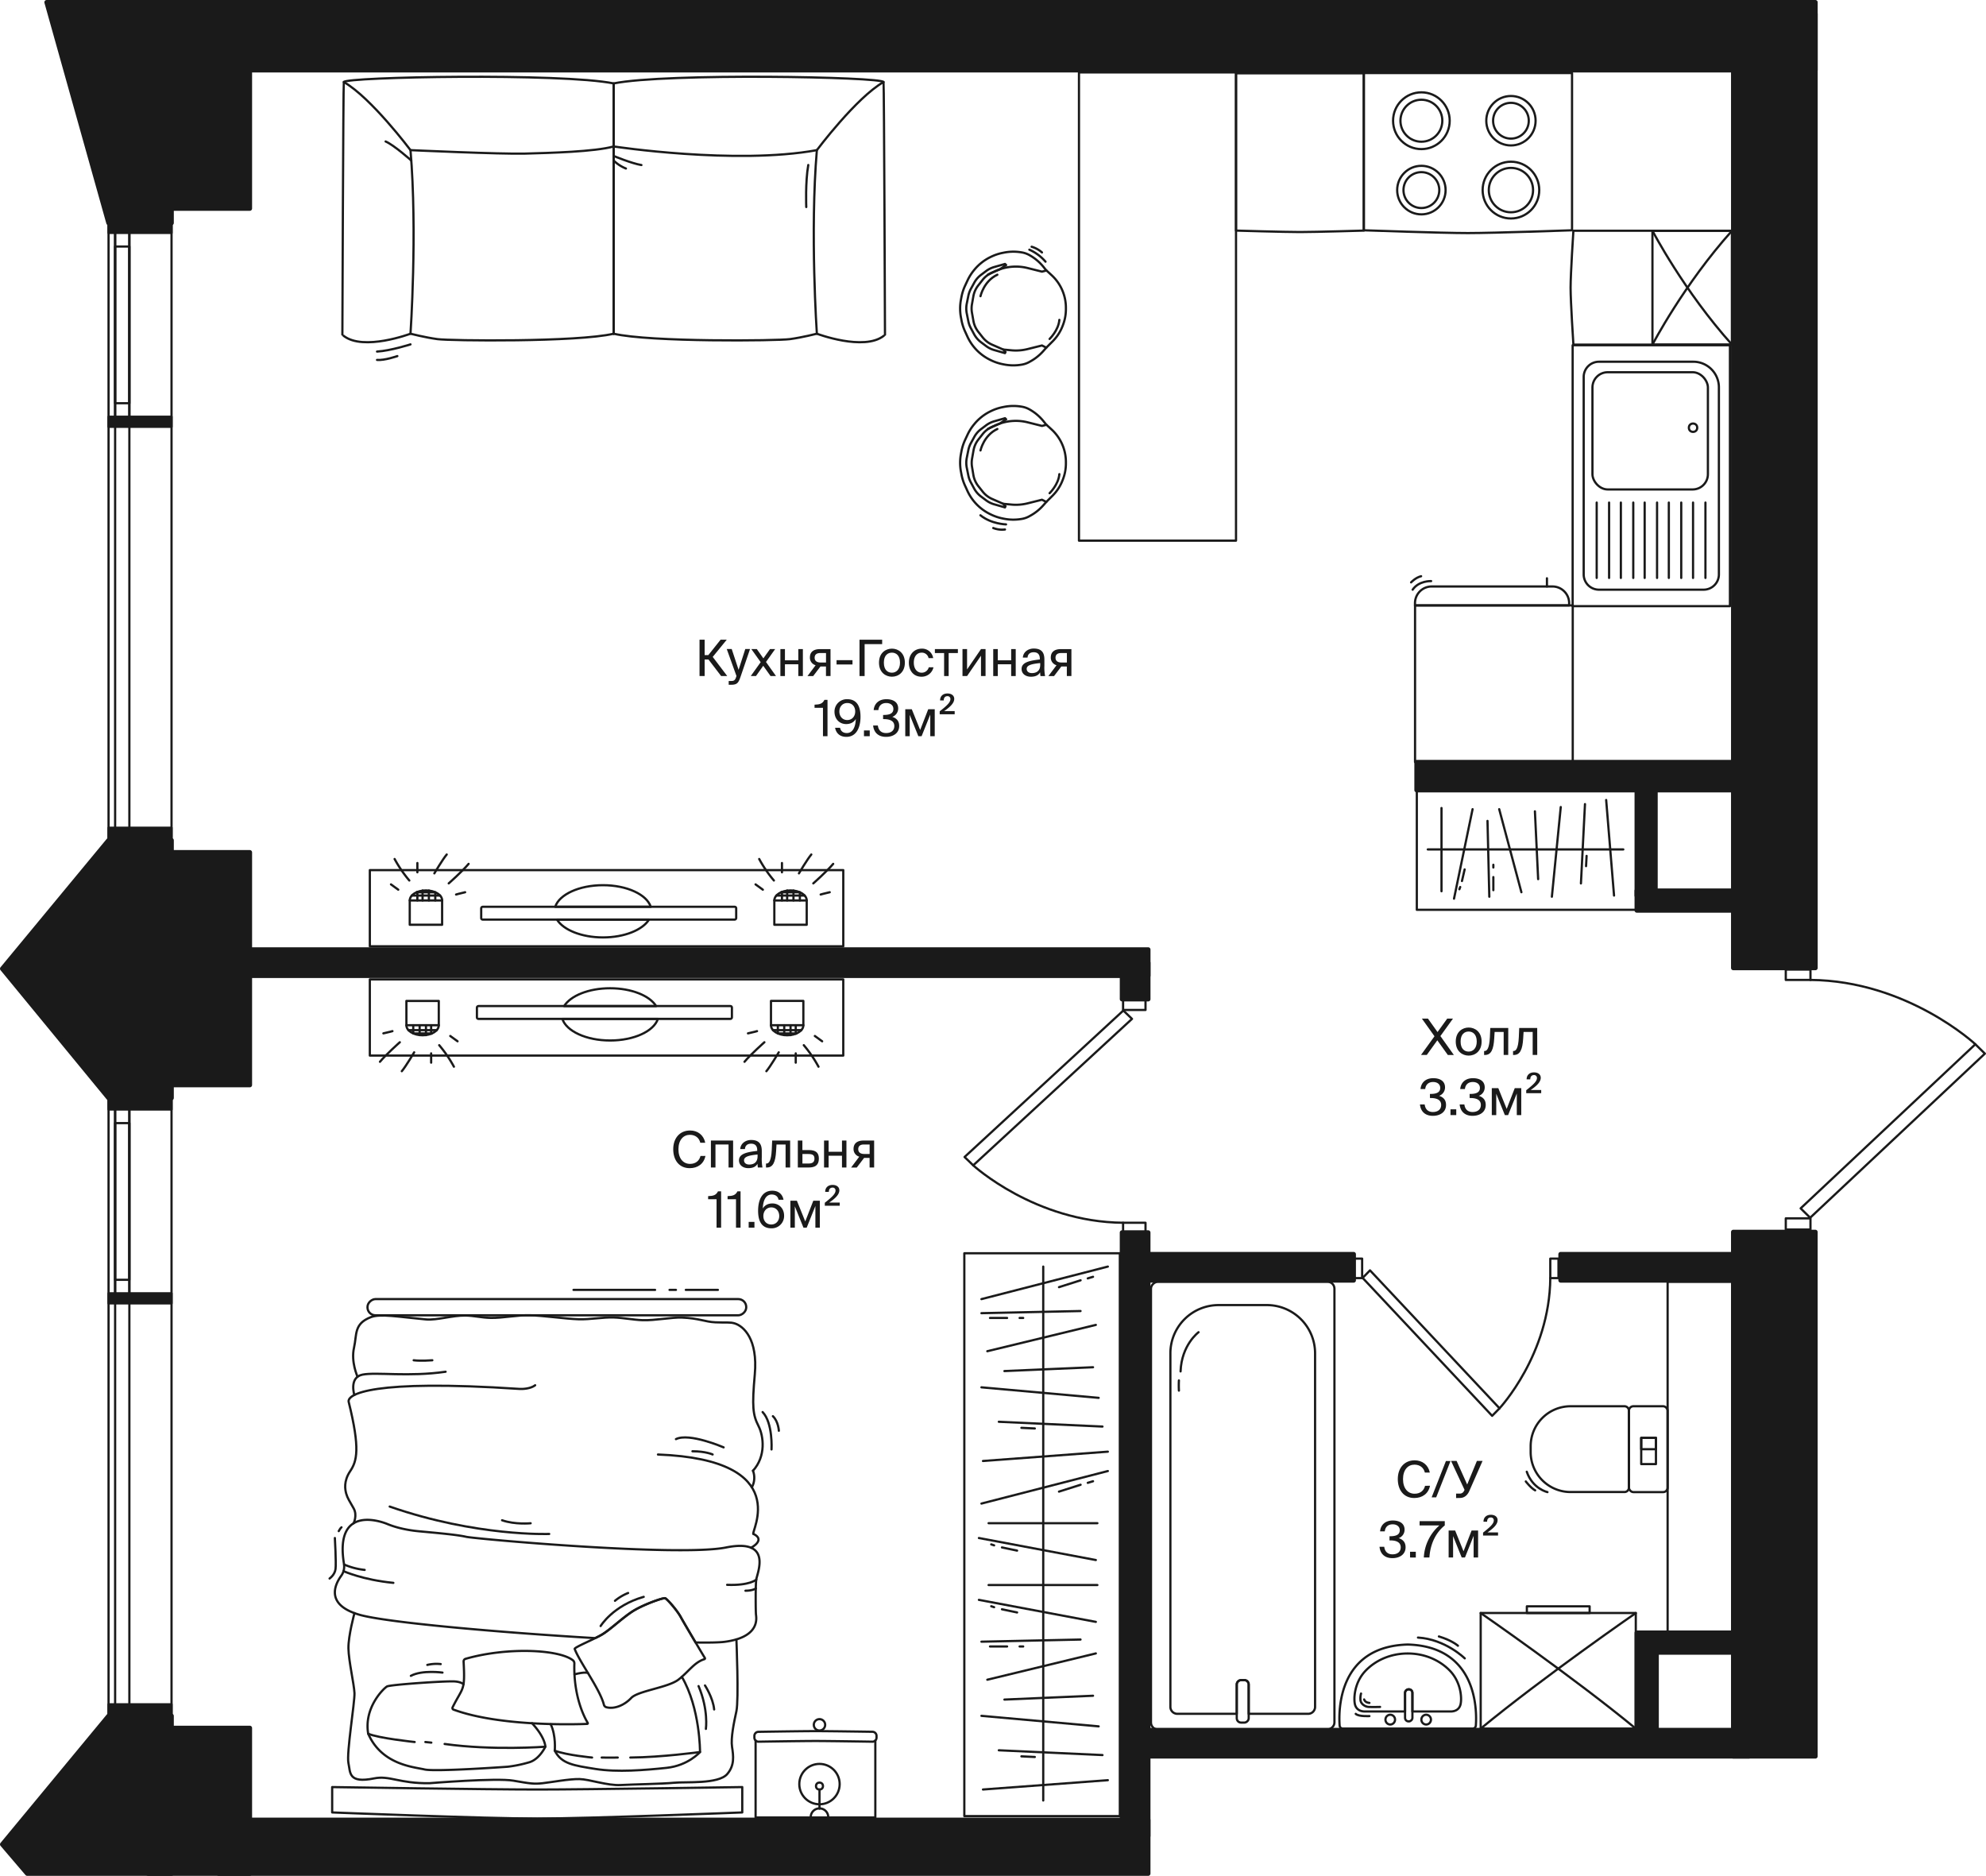 <svg xmlns="http://www.w3.org/2000/svg" viewBox="0 0 1783.2 1683.91"><defs><style>.cls-1,.cls-2{fill:none;}.cls-2,.cls-3,.cls-4{stroke:#1a1a1a;stroke-linecap:round;stroke-linejoin:round;}.cls-2,.cls-4{stroke-width:2px;}.cls-3,.cls-4,.cls-5{fill:#1a1a1a;}.cls-3{stroke-width:4.1px;}</style></defs><title>Корпус 3 Этаж 31-36 Квартира 4</title><g id="Coordinates"><polygon id="_4" data-name="4" class="cls-1" points="1025.55 1641.73 1025.55 1566.83 1476.07 1566.83 1476.07 1471.61 1574.44 1471.61 1574.44 808.42 1481.98 808.42 1481.98 699.43 1575.42 699.43 1575.42 54.15 154.02 54.15 154.02 1641.73 1025.55 1641.73"/></g><g id="Furniture"><rect class="cls-2" x="1368.99" y="1278.95" width="314.81" height="58.15" transform="translate(218.38 2834.42) rotate(-90)"/><rect class="cls-2" x="914.87" y="1269.19" width="401.9" height="164.74" rx="6.22" ry="6.22" transform="translate(-235.75 2467.38) rotate(-90)"/><rect class="cls-2" x="1096.76" y="1521.93" width="38.12" height="10.71" rx="3.87" ry="3.87" transform="translate(-411.46 2643.1) rotate(-90)"/><path class="cls-2" d="M1137.45,1171.55h-43.27a43.32,43.32,0,0,0-43.31,43.32v317.38a6.21,6.21,0,0,0,6.22,6.21h53.37v-26.37a3.87,3.87,0,0,1,3.87-3.87h3a3.86,3.86,0,0,1,3.86,3.87v26.37h53.38a6.22,6.22,0,0,0,6.22-6.21V1214.87A43.33,43.33,0,0,0,1137.45,1171.55Z"/><path class="cls-2" d="M1076.16,1195.9s-15.32,11.36-16.14,35.21"/><path class="cls-2" d="M1058.53,1239.2a88.73,88.73,0,0,0,0,9.12"/><path class="cls-2" d="M1202.83,1549c-.95-13.29-1.45-70.9,61-72.73h.32c62.45,1.84,61.95,59.44,61,72.73a2.9,2.9,0,0,1-2.88,2.72H1205.7A2.89,2.89,0,0,1,1202.83,1549Z"/><rect class="cls-2" x="1250.49" y="1527.58" width="28.77" height="6.6" rx="3.13" ry="3.13" transform="translate(2795.76 266.01) rotate(90)"/><path class="cls-2" d="M1302.06,1500c-9-9.44-22.45-15.69-38.06-15.69s-29.11,6.25-38.06,15.69c-10.39,11-10.64,26-9.17,30.64,1.39,4.42,5.34,5.72,8.56,5.72h36.25v-16.76a3.13,3.13,0,0,1,3.13-3.13h.33a3.14,3.14,0,0,1,3.14,3.13v16.76h34.49c3.22,0,7.16-1.3,8.55-5.72C1312.7,1526,1312.45,1511,1302.06,1500Z"/><ellipse class="cls-2" cx="1248.28" cy="1543.68" rx="4.31" ry="4.39"/><ellipse class="cls-2" cx="1280.53" cy="1543.68" rx="4.31" ry="4.39"/><path class="cls-2" d="M1229.58,1540.5s-9.81.56-12.29-2"/><path class="cls-2" d="M1315.18,1488.7s-17.36-17.19-42-18.68"/><path class="cls-2" d="M1309.07,1477.36s-5.14-4.73-17.12-8.34"/><path class="cls-2" d="M1239.14,1532.28s-6.72.19-10.2,0-7.14-2.87-7.4-6.22a16.55,16.55,0,0,1,.52-5.78"/><path class="cls-2" d="M1229.58,1528.67s-3.88-.12-4.74-3.11"/><rect class="cls-2" x="1462.6" y="1262.37" width="34.72" height="77.08" rx="4.02" ry="4.02" transform="translate(2959.92 2601.81) rotate(180)"/><path class="cls-2" d="M1410.22,1262.37h48.36a4,4,0,0,1,4,4v69a4,4,0,0,1-4,4h-48.36a35.86,35.86,0,0,1-35.86-35.86v-5.36A35.86,35.86,0,0,1,1410.22,1262.37Z"/><rect class="cls-2" x="1473.62" y="1290.73" width="13.22" height="23.57" transform="translate(2960.47 2605.03) rotate(180)"/><rect class="cls-2" x="1473.62" y="1290.73" width="13.22" height="10.17" transform="translate(2960.47 2591.64) rotate(180)"/><path class="cls-2" d="M1389.45,1339.44s-13.23-2.81-18.6-18.29"/><path class="cls-2" d="M1370,1329.87s4.54,5.94,8.4,8"/><rect class="cls-2" x="1412.06" y="309.9" width="141.23" height="234.25"/><path class="cls-2" d="M1435.66,324.71h84.71a23,23,0,0,1,23,23V515.64a13.7,13.7,0,0,1-13.7,13.7h-94a13.7,13.7,0,0,1-13.7-13.7V338.42a13.7,13.7,0,0,1,13.7-13.7Z"/><rect class="cls-2" x="1429.83" y="334.14" width="103.67" height="105.23" rx="13.7" ry="13.7"/><ellipse class="cls-2" cx="1520.16" cy="383.95" rx="3.75" ry="3.74"/><line class="cls-2" x1="1433.65" y1="451.15" x2="1433.65" y2="518.8"/><line class="cls-2" x1="1444.78" y1="451.15" x2="1444.78" y2="518.8"/><line class="cls-2" x1="1455.35" y1="451.15" x2="1455.35" y2="518.8"/><line class="cls-2" x1="1466.48" y1="451.15" x2="1466.48" y2="518.8"/><line class="cls-2" x1="1476.72" y1="451.15" x2="1476.72" y2="518.8"/><line class="cls-2" x1="1487.85" y1="451.15" x2="1487.85" y2="518.8"/><line class="cls-2" x1="1498.42" y1="451.15" x2="1498.42" y2="518.8"/><line class="cls-2" x1="1509.55" y1="451.15" x2="1509.55" y2="518.8"/><line class="cls-2" x1="1520.16" y1="451.15" x2="1520.16" y2="518.8"/><line class="cls-2" x1="1531.29" y1="451.15" x2="1531.29" y2="518.8"/><path class="cls-2" d="M1411.51,206.73V65.56h-187V206.73s70.13,2.49,93.52,2.49S1411.51,206.73,1411.51,206.73Z"/><ellipse class="cls-2" cx="1356.65" cy="170.64" rx="19.87" ry="19.92"/><ellipse class="cls-2" cx="1356.65" cy="170.64" rx="25.42" ry="25.48"/><ellipse class="cls-2" cx="1356.65" cy="108.37" rx="16.02" ry="16.06"/><ellipse class="cls-2" cx="1356.65" cy="108.37" rx="22.14" ry="22.19"/><ellipse class="cls-2" cx="1276.24" cy="108.37" rx="18.8" ry="18.84"/><ellipse class="cls-2" cx="1276.24" cy="108.37" rx="25.42" ry="25.48"/><ellipse class="cls-2" cx="1276.24" cy="170.64" rx="16.08" ry="16.11"/><ellipse class="cls-2" cx="1276.24" cy="170.64" rx="21.74" ry="21.79"/><path class="cls-2" d="M1412.73,309.38h142.41V207.14H1412.73s-2.52,38.34-2.52,51.12S1412.73,309.38,1412.73,309.38Z"/><rect class="cls-2" x="1483.71" y="207.14" width="71.43" height="102.23"/><path class="cls-2" d="M1483.71,309.38s28.16-54.07,71.43-102.24"/><path class="cls-2" d="M1483.71,207.14s28.16,54.07,71.43,102.24"/><path class="cls-2" d="M1224.59,207V65.8H1109.81V207s43,1.3,57.39,1.3S1224.59,207,1224.59,207Z"/><rect class="cls-2" x="1270.54" y="543.47" width="141.59" height="140.6" transform="translate(2682.68 1227.55) rotate(180)"/><path class="cls-2" d="M1270.54,526.45H1409a0,0,0,0,1,0,0v2a15,15,0,0,1-15,15H1285.58a15,15,0,0,1-15-15v-2A0,0,0,0,1,1270.54,526.45Z" transform="translate(2679.5 1069.92) rotate(180)"/><line class="cls-2" x1="1388.98" y1="526.45" x2="1388.98" y2="519.12"/><path class="cls-2" d="M1285,521.64s-11-.53-16.6,7.7"/><path class="cls-2" d="M1267,522.78s4-4.33,9-5.52"/><rect class="cls-2" x="968.79" y="64.99" width="141.01" height="420.35"/><path class="cls-2" d="M900.77,313.77l8.38.78a43.55,43.55,0,0,0,13.55-1.2l12.87-3.22,3.9,1.95-2.8,3.15A43.41,43.41,0,0,1,925,324.5l-1,.56a20.85,20.85,0,0,1-6.56,2.26l-.41.07a43.5,43.5,0,0,1-15.64-.25l-1.15-.23a43.56,43.56,0,0,1-10.92-3.75l-.67-.33a43.51,43.51,0,0,1-13.5-10.52l0,0a43.51,43.51,0,0,1-6.61-10.34l-2.08-4.57a43.51,43.51,0,0,1-3.17-10l-.46-2.44a43.47,43.47,0,0,1,0-16l.42-2.23a43.61,43.61,0,0,1,3.34-10.39l2.13-4.56a43.2,43.2,0,0,1,6-9.45l.34-.41a43.5,43.5,0,0,1,13.94-11l.35-.17a43.56,43.56,0,0,1,10.92-3.75l1.15-.23a43.5,43.5,0,0,1,15.64-.25l.41.07a20.85,20.85,0,0,1,6.56,2.26h0a43.48,43.48,0,0,1,13.1,11l2.37,3-3.9,1-12.93-3.24a43.7,43.7,0,0,0-13.43-1.2h0a43.52,43.52,0,0,0-15,3.74L887,246.61"/><path class="cls-2" d="M939.47,312.08l5.65-5.64a39.81,39.81,0,0,0,9.09-14.12l.32-.85a39.75,39.75,0,0,0,2.53-13.94v-1.24a39.75,39.75,0,0,0-2.53-13.94h0A39.65,39.65,0,0,0,944.19,247l-4.72-4.33"/><path class="cls-2" d="M882.29,302.81a22.16,22.16,0,0,0,8.56,6.62l9.92,4.34,2.06,2.23-.48,1-9.74-2.78a22.29,22.29,0,0,1-7.23-3.6l-4.52-3.39a22.18,22.18,0,0,1-6.24-7.24l-2.94-5.46a22,22,0,0,1-2.23-6.2l-1.41-7a22.45,22.45,0,0,1,0-8.72l1.41-7a22,22,0,0,1,2.23-6.2l3-5.47a22.07,22.07,0,0,1,6.22-7.23l4.52-3.4a22.23,22.23,0,0,1,7.26-3.6l9.72-2.77,1,1-5.68,3.81-6.58,2.75a22.38,22.38,0,0,0-8.89,6.77l-3.74,4.76A22.24,22.24,0,0,0,874,265.8l-1.28,7.25a22.24,22.24,0,0,0,0,7.72L874,288a22.35,22.35,0,0,0,4.42,9.89Z"/><path class="cls-2" d="M942.41,304.27s8-7.71,8.78-17.13"/><path class="cls-2" d="M938.75,234.89a41.43,41.43,0,0,0-14.5-10.75"/><path class="cls-2" d="M935.56,226.59a24.79,24.79,0,0,0-9.28-5.1"/><path class="cls-2" d="M880.36,265.9s2.94-13.63,15.15-19.29"/><path class="cls-2" d="M900.77,452.25l8.38.78a43.55,43.55,0,0,0,13.55-1.2l12.87-3.22,3.9,1.95-2.8,3.15A43.41,43.41,0,0,1,925,463l-1,.55a20.63,20.63,0,0,1-6.56,2.27l-.41.07a43.5,43.5,0,0,1-15.64-.25l-1.15-.23a43.56,43.56,0,0,1-10.92-3.75l-.67-.33a43.66,43.66,0,0,1-13.5-10.52l0,0a43.51,43.51,0,0,1-6.61-10.34l-2.08-4.57a43.51,43.51,0,0,1-3.17-10l-.46-2.45a43.42,43.42,0,0,1,0-16l.42-2.24a43.68,43.68,0,0,1,3.34-10.38l2.13-4.57a43.37,43.37,0,0,1,6-9.44l.34-.41a43.5,43.5,0,0,1,13.94-11l.35-.17a43.56,43.56,0,0,1,10.92-3.75l1.15-.23a43.5,43.5,0,0,1,15.64-.25l.41.07a20.85,20.85,0,0,1,6.56,2.26h0a43.34,43.34,0,0,1,13.1,11l2.37,3-3.9,1-12.93-3.24a43.39,43.39,0,0,0-13.43-1.2h0a43.29,43.29,0,0,0-15,3.74L887,385.09"/><path class="cls-2" d="M939.47,450.56l5.65-5.64a39.81,39.81,0,0,0,9.09-14.12l.32-.85A39.77,39.77,0,0,0,957.06,416v-1.23a39.75,39.75,0,0,0-2.53-13.94h0a39.65,39.65,0,0,0-10.34-15.31l-4.72-4.33"/><path class="cls-2" d="M882.29,441.28a22.19,22.19,0,0,0,8.56,6.63l9.92,4.34,2.06,2.23-.48,1-9.74-2.78a22.29,22.29,0,0,1-7.23-3.6l-4.52-3.39a22.28,22.28,0,0,1-6.24-7.24L871.68,433a22,22,0,0,1-2.23-6.2l-1.41-7a22.4,22.4,0,0,1,0-8.71l1.41-7a22.06,22.06,0,0,1,2.23-6.19l3-5.47a22.07,22.07,0,0,1,6.22-7.23l4.52-3.4a22.23,22.23,0,0,1,7.26-3.6l9.72-2.78,1,1-5.68,3.81-6.58,2.75a22.19,22.19,0,0,0-8.89,6.77l-3.74,4.76a22.24,22.24,0,0,0-4.42,9.89l-1.28,7.25a22.24,22.24,0,0,0,0,7.72L874,426.5a22.35,22.35,0,0,0,4.42,9.89Z"/><path class="cls-2" d="M942.41,442.74s8-7.7,8.78-17.12"/><path class="cls-2" d="M880.36,404.37s2.94-13.62,15.15-19.28"/><path class="cls-2" d="M903.32,470.74s-13.12-.23-23-8.18"/><path class="cls-2" d="M902.35,475.32A21.59,21.59,0,0,1,891.84,474"/><path class="cls-2" d="M298.25,1627v-22.77s138.08,2.19,184.11,2.19,184.1-2.19,184.1-2.19V1627s-138.06,5.49-184.1,5.49S298.25,1627,298.25,1627Z"/><rect class="cls-2" x="492.73" y="1003.41" width="14.54" height="340.07" rx="7.12" ry="7.12" transform="translate(-673.45 1673.45) rotate(-90)"/><path class="cls-2" d="M317.52,1367.4s3.52-7.2,0-13.38-5.59-9.36-6.62-13.06-2.57-11.22,3.5-20.27,9.16-20-1.3-62.15c-1.72-6.9,20.2-20.58,153.41-11.73,3,.2,10-.21,14-3.29"/><path class="cls-2" d="M318.16,1252.27s-5-15.82,7.32-18.29,41.71,2.2,74.63-2.6"/><path class="cls-2" d="M676.48,1377c-3.09-.52,37.74-66.59-85.71-71.31"/><path class="cls-2" d="M674.36,1389.4s13.54-7,2.12-12.43"/><path class="cls-2" d="M676.07,1320.27c11.83-13,9.62-31.07,5-40.12-5.12-10-5.95-17.33-3.35-46.41,2.85-31.86-10.19-43.27-18-45.72-4.32-1.35-7.65-.55-17.42-1-9.15-.38-14.75-3.66-29.91-4.25-9.57-.37-24.37,2.74-35.53,2.33-8.2-.29-17-2.13-25.73-2.43-9.86-.33-21.23,1.92-31.48,1.61-11.89-.36-31.82-3.28-43.7-3.58-11.61-.29-24.31,2.55-35.39,2.35-8.2-.16-15-2-22.63-2.13-11.87-.14-25.59,4.4-35.51,3.5-24.53-2.23-40.86-5.39-49.55-2-15.27,6-12.29,15.38-15,27.37-2.88,12.76,3,25.57,3.13,26.06"/><path class="cls-2" d="M675.1,1335.13a18,18,0,0,0,1-14.86"/><path class="cls-2" d="M318.28,1448.08s-5.63,20.36-5.42,31.68,5.08,32.1,5.42,40.12-7.28,54.13-5.43,62.77-.29,18.52,23.06,13.79c13.89-2.82,22.63,4.67,49.59,4.32,0,0,60.3-4.94,75.52-2.27s18.52,3.11,26.14,2.28,24.07-3.92,33.13-3.72,25.1,6,37,5.35,37.25-1,47.95-2.05,39.78,1.44,47.74-7.82c6.7-7.8,5.56-16.26,4.32-24.29s1.65-21.81,3.91-32.1,0-64.44,0-64.44"/><path class="cls-2" d="M612.22,1505.26c16.54,28.31,16.31,67.51,16.31,67.51s-10.49,12.14-30,14.2-44.25,4.12-63.8,1-30.66-4.53-36.63-16.46c0,0,1.31-13.31-3.63-23.7"/><path class="cls-2" d="M406.39,1532.62c9.33-18.8,11.3-13.82,9.87-41.08a2.41,2.41,0,0,1,1.73-2.44c37.17-10.69,84.13-8.54,96.48,1.38a3.48,3.48,0,0,1,1.24,2.82c-.85,30.38,9.51,49.16,12,53.29a.6.6,0,0,1-.49.92c-9.26.38-78.11,2.63-120.08-12.85A1.48,1.48,0,0,1,406.39,1532.62Z"/><path class="cls-2" d="M542.22,1530.26a3.22,3.22,0,0,0,2.34,2.33c7.79,1.93,16.61-2.38,22.17-8.32,6-6.44,33.06-9.32,42.39-16.46,9-6.9,14.2-15.6,23.34-18.39a.73.73,0,0,0,.43-1.08c-3.1-5-18.95-31.8-21.58-36.64-3.43-6.31-12.53-16.61-14.13-17-1.92-.48-20.58,6-30,12.35s-19.62,16.19-26.89,20.44-24.82,11.34-24.28,12.76C520.44,1492,538.69,1516.31,542.22,1530.26Z"/><path class="cls-2" d="M651.92,1389.14c-42.25,8.51-225.26-7.68-233.49-9.6s-27.72-3.57-42.26-4.94-23.87-4.66-28.53-6.58-47.88-18-38.69,36.42l.06,1.41a14,14,0,0,1-2.69,8.79c-5.56,7.68-14.56,25.91,16.35,34.87,24.06,7,126.94,16,211.7,21,2.25-1.1,4.31-2.15,5.88-3.07,7.27-4.25,17.42-14.13,26.89-20.44s28.12-12.83,30-12.35c1.6.4,10.7,10.7,14.13,17,1.57,2.89,7.83,13.57,13.3,22.78,12.13.19,21.09,0,25.67-.55,32.65-4.12,28.81-21.68,28.53-24.7s-.48-25.75.27-31.28S694.18,1380.64,651.92,1389.14Z"/><path class="cls-2" d="M628.53,1572.77s-34.36,4.73-62.56,4.94"/><path class="cls-2" d="M554.65,1577.71s-6,.21-14.4,0"/><path class="cls-2" d="M531.61,1577.71s-22.64-2.06-33.55-6.17"/><path class="cls-2" d="M527.85,1501.75s-2.6-1.18-12,1.28"/><path class="cls-2" d="M416.17,1511.9s-2.11-2.14-8-2.51c-8.15-.51-57.83,2.88-60.71,4.53s-20.89,18.9-16.87,42.39c12.24,28,40.95,29.84,50.62,32.1s74.9-2.47,74.9-2.47a117.28,117.28,0,0,0,19.55-4.11c8.85-2.89,14-13.79,14-13.79s.13-8.07-11.94-21.11"/><path class="cls-2" d="M489.63,1568s-47.61,3.56-90.41-2.47"/><path class="cls-2" d="M387.28,1564.33s-1.64-.13-5.35-.55"/><path class="cls-2" d="M372.33,1563.78s-32.79-3.42-41.77-7.47"/><path class="cls-2" d="M397.3,1501.46s-18.25-2.57-28.4,2.92"/><path class="cls-2" d="M395.69,1493.82a35.12,35.12,0,0,0-12,.75"/><path class="cls-2" d="M633.81,1552s2.47-17-6.58-38.42"/><path class="cls-2" d="M633,1513s7.26,11.12,8.22,21.54"/><path class="cls-2" d="M539.29,1459.66s11.11-18.38,38.69-26.2"/><path class="cls-2" d="M552.19,1437a45,45,0,0,1,11.79-7"/><path class="cls-2" d="M679.08,1418s-6,5.49-26.2,4.67"/><path class="cls-2" d="M678.66,1425.91s-2.73,2.06-9.32,2.06"/><path class="cls-2" d="M308.43,1410.38s17.19,7.85,44.76,10.52"/><path class="cls-2" d="M309,1404.44a63,63,0,0,0,18.42,4.84"/><path class="cls-2" d="M295.92,1417s4.66-3.15,5.35-8.5-.6-27.85-.6-27.85"/><path class="cls-2" d="M304.15,1374.46s1.64-3,2.47-3.43"/><path class="cls-2" d="M493.13,1377s-65.24,2.57-143.23-24.59"/><path class="cls-2" d="M476.46,1367.4s-14,1.4-25.66-2.69"/><path class="cls-2" d="M388.18,1221.09s-10.57.82-16.74,0"/><path class="cls-2" d="M649.73,1299.28s-30.87-13.37-42.81-7.4"/><path class="cls-2" d="M639.85,1305.66s-6.17-2.88-18.11-2.88"/><path class="cls-2" d="M692.74,1301.14s1.37-23.67-8-33.55"/><path class="cls-2" d="M699.32,1284.37s-.41-8.34-5.35-13.07"/><line class="cls-2" x1="644.58" y1="1157.91" x2="615.77" y2="1157.91"/><line class="cls-2" x1="606.92" y1="1157.91" x2="601.16" y2="1157.91"/><line class="cls-2" x1="588.2" y1="1157.91" x2="514.94" y2="1157.91"/><path class="cls-2" d="M368.58,299.57s-42.22,15.9-60.1,1.86"/><path class="cls-2" d="M551,299.57V74.89C504,65.37,310.42,69,308.7,73.65c-.5,1.37-1.29,226.74-1.29,226.74"/><path class="cls-2" d="M551,299.57"/><path class="cls-2" d="M308.7,73.65c24.55,14,59.88,61.13,59.88,61.13,6.24,73.51,0,164.79,0,164.79s12.81,3.3,24.12,4.85,125.6,2.8,158.31-4.85"/><path class="cls-2" d="M733.45,299.57s42.22,15.9,60.09,1.86"/><path class="cls-2" d="M551,299.57V74.89c47-9.52,240.6-5.93,242.32-1.24.5,1.37,1.29,226.84,1.29,226.84"/><path class="cls-2" d="M793.33,73.65c-24.56,14-59.88,61.13-59.88,61.13-6.25,73.51,0,164.79,0,164.79s-12.82,3.3-24.12,4.85-125.6,2.8-158.32-4.85"/><path class="cls-2" d="M368.58,134.78s80.77,3.71,103,3.1S534,136.22,551,131.47c0,0,109.49,16.65,182.44,3.31"/><path class="cls-2" d="M408,305.05"/><path class="cls-2" d="M418.55,305.24"/><path class="cls-2" d="M368.58,309.14s-18.17,5.8-30.05,6.45"/><path class="cls-2" d="M356.78,319.66s-11.58,4.07-18.25,3.43"/><path class="cls-2" d="M723.93,185.86s-.91-22.58,1.81-37.74"/><path class="cls-2" d="M369.3,144.11S353.71,130.18,346.23,127"/><path class="cls-2" d="M551,140s16.16,6.73,24.92,8.16"/><path class="cls-2" d="M551,144.11a33.67,33.67,0,0,0,11,7.16"/><rect class="cls-2" x="510.43" y="602.71" width="68.38" height="425.1" transform="translate(1359.88 270.65) rotate(90)"/><rect class="cls-2" x="371.53" y="804.7" width="21.82" height="29.07" transform="translate(1201.67 436.79) rotate(90)"/><path class="cls-2" d="M397,808.32c0-5-6.51-9-14.54-9s-14.53,4-14.53,9"/><line class="cls-2" x1="385.09" y1="799.48" x2="385.09" y2="808.32"/><line class="cls-2" x1="395.1" y1="803.9" x2="369.79" y2="803.9"/><polyline class="cls-2" points="374.07 800.97 390.83 800.97 390.83 808.32"/><line class="cls-2" x1="379.42" y1="808.32" x2="379.42" y2="799.43"/><line class="cls-2" x1="374.76" y1="808.32" x2="374.76" y2="800.69"/><line class="cls-2" x1="357.59" y1="798.66" x2="351.05" y2="793.9"/><path class="cls-2" d="M367.51,790.4a114.15,114.15,0,0,1-13.19-19.28"/><line class="cls-2" x1="374.76" y1="783.06" x2="374.76" y2="774.72"/><path class="cls-2" d="M390,784s7.47-12.63,11.11-16.93"/><path class="cls-2" d="M402.9,793s12.43-11,17.85-17.52"/><path class="cls-2" d="M409.51,803s2.84-.87,8.13-2.06"/><rect class="cls-2" x="698.89" y="804.7" width="21.82" height="29.07" transform="translate(1529.03 109.43) rotate(90)"/><path class="cls-2" d="M724.33,808.32c0-5-6.51-9-14.53-9s-14.53,4-14.53,9"/><line class="cls-2" x1="712.44" y1="799.48" x2="712.44" y2="808.32"/><line class="cls-2" x1="722.45" y1="803.9" x2="697.15" y2="803.9"/><polyline class="cls-2" points="701.42 800.97 718.18 800.97 718.18 808.32"/><line class="cls-2" x1="706.77" y1="808.32" x2="706.77" y2="799.43"/><line class="cls-2" x1="702.11" y1="808.32" x2="702.11" y2="800.69"/><line class="cls-2" x1="684.95" y1="798.66" x2="678.4" y2="793.9"/><path class="cls-2" d="M694.87,790.4a113.46,113.46,0,0,1-13.19-19.28"/><line class="cls-2" x1="702.11" y1="783.06" x2="702.11" y2="774.72"/><path class="cls-2" d="M717.35,784s7.48-12.63,11.11-16.93"/><path class="cls-2" d="M730.25,793s12.43-11,17.86-17.52"/><path class="cls-2" d="M736.86,803s2.85-.87,8.14-2.06"/><rect class="cls-2" x="540.78" y="705.28" width="11.51" height="228.95" rx="1.31" ry="1.31" transform="translate(1366.29 273.22) rotate(90)"/><path class="cls-2" d="M500.11,825.51c5.78,9.3,22.08,16,41.3,16s35.52-6.71,41.3-16Z"/><path class="cls-2" d="M584.29,814c-3.58-11-21.41-19.38-42.88-19.38S502.11,803,498.53,814Z"/><rect class="cls-2" x="510.43" y="700.84" width="68.38" height="425.1" transform="translate(-368.78 1458.01) rotate(-90)"/><rect class="cls-2" x="695.88" y="894.89" width="21.82" height="29.07" transform="translate(-202.64 1616.21) rotate(-90)"/><path class="cls-2" d="M692.26,920.34c0,5,6.5,9,14.53,9s14.53-4,14.53-9"/><line class="cls-2" x1="704.15" y1="929.18" x2="704.15" y2="920.34"/><line class="cls-2" x1="694.13" y1="924.76" x2="719.44" y2="924.76"/><polyline class="cls-2" points="715.17 927.68 698.41 927.68 698.41 920.34"/><line class="cls-2" x1="709.82" y1="920.34" x2="709.82" y2="929.22"/><line class="cls-2" x1="714.48" y1="920.34" x2="714.48" y2="927.97"/><line class="cls-2" x1="731.64" y1="929.99" x2="738.19" y2="934.75"/><path class="cls-2" d="M721.72,938.26a113.46,113.46,0,0,1,13.19,19.28"/><line class="cls-2" x1="714.48" y1="945.6" x2="714.48" y2="953.93"/><path class="cls-2" d="M699.23,944.67s-7.47,12.63-11.11,16.93"/><path class="cls-2" d="M686.34,935.61s-12.43,11-17.86,17.53"/><path class="cls-2" d="M679.73,925.63s-2.85.87-8.14,2"/><rect class="cls-2" x="368.52" y="894.89" width="21.82" height="29.07" transform="translate(-529.99 1288.86) rotate(-90)"/><path class="cls-2" d="M364.9,920.34c0,5,6.51,9,14.54,9s14.53-4,14.53-9"/><line class="cls-2" x1="376.79" y1="929.18" x2="376.79" y2="920.34"/><line class="cls-2" x1="366.78" y1="924.76" x2="392.09" y2="924.76"/><polyline class="cls-2" points="387.81 927.68 371.05 927.68 371.05 920.34"/><line class="cls-2" x1="382.46" y1="920.34" x2="382.46" y2="929.22"/><line class="cls-2" x1="387.12" y1="920.34" x2="387.12" y2="927.97"/><line class="cls-2" x1="404.28" y1="929.99" x2="410.83" y2="934.75"/><path class="cls-2" d="M394.36,938.26a113.8,113.8,0,0,1,13.2,19.28"/><line class="cls-2" x1="387.12" y1="945.6" x2="387.12" y2="953.93"/><path class="cls-2" d="M371.88,944.67s-7.47,12.63-11.11,16.93"/><path class="cls-2" d="M359,935.61s-12.43,11-17.85,17.53"/><path class="cls-2" d="M352.37,925.63s-2.84.87-8.13,2"/><rect class="cls-2" x="536.95" y="794.42" width="11.51" height="228.95" rx="1.31" ry="1.31" transform="translate(-366.2 1451.59) rotate(-90)"/><path class="cls-2" d="M589.12,903.14c-5.78-9.3-22.08-16-41.3-16s-35.51,6.7-41.29,16Z"/><path class="cls-2" d="M504.94,914.65c3.58,11,21.41,19.38,42.88,19.38s39.31-8.37,42.89-19.38Z"/><rect class="cls-2" x="865.86" y="1125.04" width="139.64" height="505.25" transform="translate(1871.35 2755.33) rotate(180)"/><line class="cls-2" x1="936.71" y1="1136.99" x2="936.71" y2="1616.28"/><line class="cls-2" x1="983.94" y1="1400.41" x2="878.93" y2="1380.65"/><line class="cls-2" x1="887.64" y1="1367.34" x2="985.32" y2="1367.34"/><line class="cls-2" x1="994.72" y1="1320.53" x2="881.22" y2="1349.73"/><line class="cls-2" x1="882.6" y1="1311.51" x2="994.72" y2="1303.14"/><line class="cls-2" x1="989.9" y1="1280.6" x2="896.81" y2="1276.3"/><line class="cls-2" x1="986.47" y1="1254.83" x2="881.22" y2="1245.38"/><line class="cls-2" x1="901.86" y1="1230.78" x2="981.42" y2="1227.35"/><line class="cls-2" x1="983.94" y1="1189.34" x2="886.49" y2="1212.96"/><line class="cls-2" x1="970.19" y1="1176.89" x2="881.22" y2="1178.82"/><line class="cls-2" x1="918.71" y1="1183.11" x2="915.5" y2="1183.11"/><line class="cls-2" x1="904.26" y1="1183.11" x2="888.9" y2="1183.11"/><line class="cls-2" x1="929.14" y1="1282.31" x2="917.1" y2="1281.74"/><line class="cls-2" x1="981.42" y1="1329.69" x2="976.68" y2="1331.12"/><line class="cls-2" x1="970.26" y1="1332.84" x2="950.85" y2="1339"/><line class="cls-2" x1="913.24" y1="1391.96" x2="899.64" y2="1389.1"/><line class="cls-2" x1="892.61" y1="1387.24" x2="890.01" y2="1386.38"/><line class="cls-2" x1="994.72" y1="1136.99" x2="881.22" y2="1166.2"/><line class="cls-2" x1="981.42" y1="1146.16" x2="976.68" y2="1147.59"/><line class="cls-2" x1="970.26" y1="1149.3" x2="950.85" y2="1155.46"/><line class="cls-2" x1="983.94" y1="1455.93" x2="878.93" y2="1436.17"/><line class="cls-2" x1="887.64" y1="1422.86" x2="985.32" y2="1422.86"/><line class="cls-2" x1="913.24" y1="1447.48" x2="899.64" y2="1444.62"/><line class="cls-2" x1="892.61" y1="1442.76" x2="890.01" y2="1441.9"/><line class="cls-2" x1="882.6" y1="1606.41" x2="994.72" y2="1598.04"/><line class="cls-2" x1="989.9" y1="1575.49" x2="896.81" y2="1571.2"/><line class="cls-2" x1="986.47" y1="1549.73" x2="881.22" y2="1540.28"/><line class="cls-2" x1="901.86" y1="1525.68" x2="981.42" y2="1522.24"/><line class="cls-2" x1="983.94" y1="1484.24" x2="886.49" y2="1507.86"/><line class="cls-2" x1="970.19" y1="1471.79" x2="881.22" y2="1473.72"/><line class="cls-2" x1="918.71" y1="1478.01" x2="915.5" y2="1478.01"/><line class="cls-2" x1="904.26" y1="1478.01" x2="888.9" y2="1478.01"/><line class="cls-2" x1="929.14" y1="1577.21" x2="917.1" y2="1576.64"/><rect class="cls-2" x="1317.34" y="664.7" width="106.83" height="197.23" transform="translate(2134.07 -607.45) rotate(90)"/><line class="cls-2" x1="1281.97" y1="762.52" x2="1457.54" y2="762.52"/><line class="cls-2" x1="1322.21" y1="726.39" x2="1305.54" y2="806.72"/><line class="cls-2" x1="1294.3" y1="800.06" x2="1294.3" y2="725.33"/><line class="cls-2" x1="1315.08" y1="780.47" x2="1312.67" y2="790.88"/><line class="cls-2" x1="1311.1" y1="796.26" x2="1310.37" y2="798.25"/><line class="cls-2" x1="1449.22" y1="803.92" x2="1442.15" y2="718.14"/><line class="cls-2" x1="1423.13" y1="721.83" x2="1419.5" y2="793.04"/><line class="cls-2" x1="1401.38" y1="724.46" x2="1393.41" y2="804.97"/><line class="cls-2" x1="1381.08" y1="789.18" x2="1378.18" y2="728.32"/><line class="cls-2" x1="1346.11" y1="726.39" x2="1366.04" y2="800.94"/><line class="cls-2" x1="1335.6" y1="736.91" x2="1337.23" y2="804.97"/><line class="cls-2" x1="1340.85" y1="776.29" x2="1340.85" y2="778.75"/><line class="cls-2" x1="1340.85" y1="787.34" x2="1340.85" y2="799.09"/><line class="cls-2" x1="1424.58" y1="768.31" x2="1424.09" y2="777.52"/><polyline class="cls-2" points="678.44 1562.45 678.44 1631.52 785.94 1631.52 785.94 1562.45"/><path class="cls-2" d="M677.35,1558.28v1.53a3.68,3.68,0,0,0,3.68,3.68s38.37-.63,51.16-.63,51.16.63,51.16.63a3.68,3.68,0,0,0,3.68-3.68v-1.53a3.69,3.69,0,0,0-3.68-3.69S745,1554,732.19,1554s-51.16.63-51.16.63A3.69,3.69,0,0,0,677.35,1558.28Z"/><circle class="cls-2" cx="735.8" cy="1603.32" r="3.13"/><circle class="cls-2" cx="735.8" cy="1548.34" r="5.11"/><path class="cls-2" d="M743.67,1631.52a7.87,7.87,0,1,0-15.73,0"/><circle class="cls-2" cx="735.8" cy="1601.55" r="18.12"/><line class="cls-2" x1="735.8" y1="1606.45" x2="735.8" y2="1623.65"/><rect class="cls-2" x="1329.49" y="1447.96" width="139.26" height="103.75" transform="translate(2798.24 2999.68) rotate(180)"/><rect class="cls-2" x="1370.94" y="1441.95" width="56.35" height="6.01" transform="translate(2798.24 2889.92) rotate(180)"/><path class="cls-2" d="M1468.75,1448s-82.85,57.26-139.26,103.75"/><path class="cls-2" d="M1329.49,1448s82.85,57.26,139.26,103.75"/></g><g id="Walls"><rect class="cls-3" x="1479.13" y="1465.7" width="122.36" height="17.7"/><rect class="cls-3" x="1469.68" y="1465.7" width="17.7" height="101.13"/><rect class="cls-3" x="1271.97" y="684.2" width="329.52" height="25.06"/><rect class="cls-3" x="1469.68" y="799.57" width="131.81" height="17.7"/><rect class="cls-3" x="1469.68" y="691.56" width="16.71" height="112.44"/><rect class="cls-3" x="1007.46" y="1106.44" width="23.48" height="541.74"/><rect class="cls-3" x="1007.48" y="864.21" width="23.48" height="32.72"/><rect class="cls-3" x="1401.26" y="1125.88" width="186.44" height="23.48"/><rect class="cls-3" x="1017.19" y="1125.88" width="198.24" height="23.48"/><rect class="cls-3" x="198.78" y="852.4" width="832.19" height="23.48"/><rect class="cls-3" x="1024.58" y="1553.12" width="545.78" height="23.48"/><rect class="cls-3" x="196.32" y="1633.72" width="834.62" height="48.15"/><rect class="cls-3" x="132.88" y="765.13" width="91.41" height="208.89"/><polygon class="cls-3" points="127.46 754.29 116.16 754.29 97.47 754.29 2.05 869.6 97.47 985.67 116.16 985.67 127.46 985.67 154.02 985.67 154.02 754.29 127.46 754.29"/><rect class="cls-3" x="132.88" y="19.36" width="91.41" height="167.83"/><polygon class="cls-3" points="41.88 2.05 97.47 200.16 154.02 200.16 154.02 5.3 347.92 5.3 347.92 2.05 41.88 2.05"/><rect class="cls-3" x="1556.3" y="1105.97" width="73.69" height="470.63"/><rect class="cls-3" x="1556.31" y="12.33" width="73.71" height="856.58"/><rect class="cls-3" x="136.31" y="2.05" width="1493.7" height="60.94"/><rect class="cls-3" x="132.88" y="1551.19" width="91.41" height="130.67"/><polygon class="cls-3" points="154.02 1681.87 154.02 1540.36 97.47 1540.36 2.05 1655.66 24.44 1681.87 154.02 1681.87"/></g><g id="Windows"><rect class="cls-2" x="97.47" y="985.56" width="56.55" height="554.68"/><rect class="cls-4" x="97.47" y="1160.98" width="56.55" height="9.02"/><rect class="cls-4" x="97.47" y="1529.93" width="56.55" height="9.02"/><rect class="cls-4" x="97.47" y="986.95" width="56.55" height="9.02"/><rect class="cls-2" x="103.37" y="985.56" width="12.79" height="554.68"/><rect class="cls-2" x="103.37" y="994.41" width="12.79" height="168.21"/><rect class="cls-2" x="103.37" y="1008.19" width="12.79" height="140.65"/><rect class="cls-2" x="97.47" y="198.68" width="56.55" height="554.68"/><rect class="cls-4" x="97.47" y="374.1" width="56.55" height="9.02"/><rect class="cls-4" x="97.47" y="743.05" width="56.55" height="9.02"/><rect class="cls-4" x="97.47" y="200.07" width="56.55" height="9.02"/><rect class="cls-2" x="103.37" y="198.68" width="12.79" height="554.68"/><rect class="cls-2" x="103.37" y="207.53" width="12.79" height="168.21"/><rect class="cls-2" x="103.37" y="221.31" width="12.79" height="140.65"/></g><g id="Doors"><rect class="cls-2" x="1603.43" y="1093.7" width="22.16" height="10.02"/><polygon class="cls-2" points="1782.2 945.82 1625.33 1093.14 1616.77 1084.73 1773.64 937.41 1782.2 945.82"/><rect class="cls-2" x="1603.43" y="870.34" width="22.16" height="9.34"/><path class="cls-2" d="M1773.65,937.41s-61-57-148.06-57.74"/><rect class="cls-2" x="1210.33" y="1134.64" width="17.49" height="7.91" transform="translate(2357.68 -80.49) rotate(90)"/><polygon class="cls-2" points="1339.77 1270.97 1223.48 1147.14 1230.11 1140.38 1346.4 1264.22 1339.77 1270.97"/><rect class="cls-2" x="1386.92" y="1134.91" width="17.49" height="7.37" transform="translate(2534.26 -257.07) rotate(90)"/><path class="cls-2" d="M1346.4,1264.22s45-48.13,45.58-116.88"/><rect class="cls-2" x="1008.39" y="897.69" width="20.14" height="8.94" transform="translate(2036.93 1804.32) rotate(180)"/><polygon class="cls-2" points="866.06 1038.62 1008.63 907.13 1016.41 914.63 873.84 1046.12 866.06 1038.62"/><rect class="cls-2" x="1008.39" y="1097.65" width="20.14" height="8.33" transform="translate(2036.93 2203.64) rotate(180)"/><path class="cls-2" d="M873.84,1046.12s55.4,50.87,134.55,51.53"/></g><g id="Numbers"><path class="cls-5" d="M1288,930.24l-11.3-15.84h5.45l8.59,12.06,8.69-12.06h5.17l-11.29,15.66,12.1,17H1300l-9.45-13.19L1281.09,947h-5.18Z"/><path class="cls-5" d="M1330.32,935c0,8.78-6,12.6-11.61,12.6s-11.61-3.82-11.61-12.6,6-12.6,11.61-12.6S1330.32,926.24,1330.32,935Zm-11.61,9c3.73,0,7.24-2.79,7.24-9,0-6.48-3.51-9-7.24-9s-7.25,2.39-7.25,9S1315,944,1318.71,944Z"/><path class="cls-5" d="M1354.21,947h-4.09V926.37H1342l-.36,5.85c-.58,9.77-2.7,14.81-8.32,14.81h-.77v-3.56h.45c2.16,0,4.23-2.34,4.73-12.37l.36-8.28h16.15Z"/><path class="cls-5" d="M1380.27,947h-4.1V926.37H1368l-.36,5.85c-.59,9.77-2.7,14.81-8.33,14.81h-.76v-3.56h.45c2.16,0,4.23-2.34,4.72-12.37l.36-8.28h16.16Z"/><path class="cls-5" d="M1294,991.89c0-4.68-4.18-6.21-9.4-6.21h-.68V982h.54c5.72,0,8.69-1.58,8.69-5.4,0-3.47-2.88-5.31-6.35-5.31-4.36,0-6.75,2.61-7.11,6.34h-4.23c.5-5.76,4.59-9.76,11.43-9.76,5.63,0,10.58,2.29,10.58,8.28a8,8,0,0,1-5.31,7.56c4.86,1.57,6.21,4.72,6.21,8.19,0,6.57-5.54,9.76-11.79,9.76-7.74,0-11.12-4.77-11.61-10.21h4.23c.49,4,2.79,6.79,7.42,6.79C1290.94,998.19,1294,996,1294,991.89Z"/><path class="cls-5" d="M1302.37,1001v-5.18h5.18V1001Z"/><path class="cls-5" d="M1329.64,991.89c0-4.68-4.18-6.21-9.4-6.21h-.68V982h.54c5.72,0,8.69-1.58,8.69-5.4,0-3.47-2.88-5.31-6.35-5.31-4.36,0-6.75,2.61-7.11,6.34h-4.23c.5-5.76,4.59-9.76,11.43-9.76,5.63,0,10.58,2.29,10.58,8.28a8,8,0,0,1-5.31,7.56c4.86,1.57,6.21,4.72,6.21,8.19,0,6.57-5.54,9.76-11.79,9.76-7.74,0-11.12-4.77-11.61-10.21h4.23c.49,4,2.79,6.79,7.42,6.79C1326.58,998.19,1329.64,996,1329.64,991.89Z"/><path class="cls-5" d="M1365.91,1001h-4V981.59l-7.79,19.44h-2.92l-7.74-19.17V1001h-4V976.82h5.85l7.52,18.63,7.24-18.63h5.85Z"/><path class="cls-5" d="M1383.42,967.5c0,3.65-3.33,7.07-9.09,11h9.49v2.84h-13.45v-2.66c6-4.72,9.63-7.92,9.63-10.93a2.5,2.5,0,0,0-2.79-2.66c-1.67,0-3.24,1.08-3.2,3.83h-3.28c0-3.78,2.52-6.26,6.61-6.26C1380.76,962.64,1383.42,964.4,1383.42,967.5Z"/><path class="cls-5" d="M1284,1333.74c-1.44,7.2-7.07,11-14.13,11-9.36,0-14.81-7.06-14.81-17,0-10.08,6-16.83,15.17-16.83,6.75,0,12.15,4,13.59,11h-4.46c-.94-4.09-4.18-7.11-9.36-7.11-5.76,0-10.25,4.5-10.25,13,0,8.28,4.31,13.09,10.39,13.09,5.22,0,8.37-2.92,9.4-7.11Z"/><path class="cls-5" d="M1285.45,1344.14l12.82-32.62h4.14l-12.87,32.62Z"/><path class="cls-5" d="M1307.41,1344.77v-4h3.06a4,4,0,0,0,3.91-2.16l.63-1.17-12.15-26h5l9.5,21.19,8.73-21.19h5.08l-12,27.26c-1.76,3.78-4.55,6-8.33,6Z"/><path class="cls-5" d="M1257.69,1389c0-4.68-4.19-6.21-9.41-6.21h-.67v-3.73h.54c5.71,0,8.68-1.58,8.68-5.4,0-3.46-2.88-5.31-6.34-5.31-4.37,0-6.75,2.61-7.11,6.35h-4.23c.49-5.76,4.59-9.77,11.43-9.77,5.62,0,10.57,2.3,10.57,8.28a8,8,0,0,1-5.31,7.56c4.86,1.57,6.21,4.72,6.21,8.19,0,6.57-5.53,9.76-11.79,9.76-7.74,0-11.11-4.77-11.61-10.21h4.23c.5,4,2.79,6.79,7.43,6.79C1254.63,1395.3,1257.69,1393.1,1257.69,1389Z"/><path class="cls-5" d="M1266.06,1398.14V1393h5.17v5.18Z"/><path class="cls-5" d="M1274.65,1365.52h22.59v3.82c-8.1,6.53-13,16.56-13.81,28.8h-5a40.81,40.81,0,0,1,14-28.8h-17.82Z"/><path class="cls-5" d="M1327.16,1398.14h-4V1378.7l-7.79,19.44h-2.92l-7.74-19.17v19.17h-4v-24.21h5.85l7.52,18.63,7.24-18.63h5.85Z"/><path class="cls-5" d="M1344.67,1364.62c0,3.64-3.33,7.06-9.09,11h9.49v2.84h-13.45v-2.66c6-4.72,9.63-7.91,9.63-10.93a2.49,2.49,0,0,0-2.79-2.65c-1.67,0-3.24,1.08-3.2,3.82H1332c0-3.78,2.52-6.25,6.61-6.25C1342,1359.76,1344.67,1361.51,1344.67,1364.62Z"/><path class="cls-5" d="M636.11,592h-3.42v14.85H628.1V574.26h4.59v13.81H636l11-13.81h5.54l-12.6,15.43,13.05,17.19h-5.49Z"/><path class="cls-5" d="M654.29,611.34H656c2.7,0,4-.18,5.09-4l.18-.5-8.73-24.21H657l6.17,18.68,6-18.68h4.28l-8.64,25.25c-1.8,5.22-3,6.84-8.42,6.84h-2.11Z"/><path class="cls-5" d="M687.77,594.24l9,12.64h-4.9l-6.57-9.22-6.53,9.22h-4.68L683,594.42l-8.37-11.75h4.91l5.89,8.33,5.94-8.33H696Z"/><path class="cls-5" d="M716.79,606.88V596.31h-12v10.57h-4.09V582.67h4.09v10.08h12V582.67h4.1v24.21Z"/><path class="cls-5" d="M745.73,606.88h-4.1v-8.59h-4.27a3.12,3.12,0,0,1-.68,0l-6.57,8.64H725l7.33-9.76a7,7,0,0,1-5.13-7c0-5,3.42-7.47,9-7.47h9.5Zm-9.27-20.65c-3,0-5,1.26-5,4.18,0,3.29,2.56,4.32,5.4,4.32h4.81v-8.5Z"/><path class="cls-5" d="M751.13,596.49v-3.87h14.31v3.87Z"/><path class="cls-5" d="M792.08,578.22H776.33v28.66h-4.59V574.26h20.34Z"/><path class="cls-5" d="M812.46,594.87c0,8.77-6,12.6-11.61,12.6s-11.61-3.83-11.61-12.6,6-12.6,11.61-12.6S812.46,586.09,812.46,594.87Zm-11.61,9c3.74,0,7.25-2.79,7.25-9,0-6.48-3.51-9-7.25-9s-7.24,2.38-7.24,9S797.12,603.87,800.85,603.87Z"/><path class="cls-5" d="M837.89,590.77h-4.14a6.16,6.16,0,0,0-6.26-4.9c-3.6,0-7,2.83-7,8.91s3.37,9.09,7,9.09a6.47,6.47,0,0,0,6.44-4.86h4.23a10.8,10.8,0,0,1-10.8,8.46c-7,0-11.3-5.27-11.3-12.65,0-7.2,4.55-12.55,11.7-12.55A10,10,0,0,1,837.89,590.77Z"/><path class="cls-5" d="M851.79,586.23v20.65H847.7V586.23h-8.28v-3.56h20.65v3.56Z"/><path class="cls-5" d="M880.82,588.61l-12.51,18.27h-4.1V582.67h4.1v18.27l12.51-18.27h4.09v24.21h-4.09Z"/><path class="cls-5" d="M907.91,606.88V596.31h-12v10.57h-4.1V582.67h4.1v10.08h12V582.67H912v24.21Z"/><path class="cls-5" d="M917.27,600.49c0-5.71,6.48-7.42,16.38-8.5v-.59c0-4.45-2.43-5.89-5.49-5.89-3.42,0-5.36,1.8-5.54,4.81h-4.23c.36-5.22,5-8.14,9.72-8.14,6.71,0,9.68,3.15,9.63,10l0,5.58a40.78,40.78,0,0,0,.63,9.13h-4.14a26.07,26.07,0,0,1-.32-3.33c-1.48,2.52-4,3.92-8.28,3.92C921.05,607.47,917.27,605,917.27,600.49ZM934,595.23c-7.42.72-12.15,1.84-12.15,5.17,0,2.3,1.76,3.83,4.68,3.83,3.83,0,7.47-1.76,7.47-7.47Z"/><path class="cls-5" d="M962,606.88h-4.1v-8.59h-4.27a3.12,3.12,0,0,1-.68,0l-6.57,8.64H941.3l7.33-9.76a7,7,0,0,1-5.13-7c0-5,3.42-7.47,9-7.47H962Zm-9.27-20.65c-3,0-5,1.26-5,4.18,0,3.29,2.56,4.32,5.4,4.32h4.81v-8.5Z"/><path class="cls-5" d="M738.93,660.88V635.37h-7.56v-2.79c4.64-.14,7.11-.81,8.87-4.32H743v32.62Z"/><path class="cls-5" d="M768.41,645.45c-1.49,2.56-4.32,4.54-8.64,4.54-6,0-10.49-4.5-10.49-11.11a11.05,11.05,0,0,1,11.48-11.21c8.14,0,11.88,5.67,11.88,15.75,0,9.18-3.38,18.05-12.74,18.05-6.39,0-9.36-4-10.08-8.15h4.46c.54,2.93,2.7,4.73,6.07,4.73C765.39,658.05,768.18,653,768.41,645.45Zm-7.61-14.36c-4.23,0-7.15,3.15-7.15,7.61s2.92,7.69,7.11,7.69,7.11-3.24,7.11-7.69S765.12,631.09,760.8,631.09Z"/><path class="cls-5" d="M775.74,660.88v-5.17h5.18v5.17Z"/><path class="cls-5" d="M803,651.75c0-4.68-4.18-6.21-9.4-6.21h-.68V641.8h.54c5.72,0,8.69-1.57,8.69-5.4,0-3.46-2.88-5.31-6.35-5.31-4.36,0-6.75,2.61-7.11,6.35h-4.23c.5-5.76,4.59-9.77,11.43-9.77,5.63,0,10.58,2.3,10.58,8.28a8,8,0,0,1-5.31,7.56c4.86,1.58,6.21,4.73,6.21,8.19,0,6.57-5.54,9.77-11.79,9.77-7.74,0-11.12-4.77-11.61-10.22h4.23c.49,4,2.79,6.8,7.42,6.8C800,658.05,803,655.84,803,651.75Z"/><path class="cls-5" d="M839.28,660.88h-4V641.44l-7.79,19.44h-2.92l-7.74-19.17v19.17h-4V636.67h5.85l7.52,18.63,7.24-18.63h5.85Z"/><path class="cls-5" d="M856.79,627.36c0,3.64-3.33,7.06-9.09,11h9.49v2.83H843.74v-2.65c6-4.73,9.63-7.92,9.63-10.94a2.5,2.5,0,0,0-2.79-2.65c-1.67,0-3.24,1.08-3.2,3.82H844.1c-.05-3.78,2.52-6.25,6.61-6.25C854.13,622.5,856.79,624.25,856.79,627.36Z"/><path class="cls-5" d="M633.41,1037.65c-1.44,7.2-7.06,11-14.13,11-9.36,0-14.8-7.06-14.8-17,0-10.08,6-16.83,15.16-16.83,6.75,0,12.15,4,13.59,11h-4.45c-.95-4.1-4.19-7.11-9.36-7.11-5.76,0-10.26,4.5-10.26,13,0,8.28,4.32,13.09,10.39,13.09,5.22,0,8.37-2.92,9.41-7.11Z"/><path class="cls-5" d="M658.25,1048.05h-4.09v-20.66H642.41v20.66h-4.09v-24.21h19.93Z"/><path class="cls-5" d="M663.52,1041.66c0-5.72,6.48-7.43,16.38-8.51v-.58c0-4.46-2.43-5.9-5.49-5.9-3.42,0-5.36,1.8-5.54,4.82h-4.23c.36-5.22,5-8.15,9.72-8.15,6.71,0,9.68,3.15,9.63,10l0,5.58a40.88,40.88,0,0,0,.63,9.14h-4.14a26.07,26.07,0,0,1-.32-3.33c-1.48,2.52-4,3.91-8.28,3.91C667.3,1048.63,663.52,1046.11,663.52,1041.66Zm16.69-5.27c-7.42.72-12.15,1.85-12.15,5.18,0,2.29,1.76,3.82,4.68,3.82,3.83,0,7.47-1.75,7.47-7.47Z"/><path class="cls-5" d="M709.46,1048.05h-4.09v-20.66h-8.15l-.36,5.85c-.58,9.77-2.7,14.81-8.32,14.81h-.77v-3.56h.45c2.16,0,4.23-2.34,4.73-12.37l.36-8.28h16.15Z"/><path class="cls-5" d="M726.25,1032.39c6.34,0,9,2.47,9,7.65,0,6-3.51,8-9.09,8h-9.81v-24.21h4.1v8.55Zm-.41,12.1c3.6,0,5.45-1.21,5.45-4.45s-1.89-4.1-5.54-4.1h-5.26v8.55Z"/><path class="cls-5" d="M756,1048.05v-10.58H744v10.58h-4.1v-24.21H744v10.08h12v-10.08H760v24.21Z"/><path class="cls-5" d="M784.88,1048.05h-4.09v-8.6h-4.28a3.77,3.77,0,0,1-.67,0l-6.57,8.64h-5.09l7.34-9.77a7,7,0,0,1-5.13-7c0-5,3.42-7.47,9-7.47h9.49Zm-9.27-20.66c-3,0-5,1.26-5,4.19,0,3.28,2.57,4.32,5.4,4.32h4.82v-8.51Z"/><path class="cls-5" d="M643.38,1102.05v-25.52h-7.56v-2.79c4.64-.13,7.11-.81,8.87-4.32h2.79v32.63Z"/><path class="cls-5" d="M660.84,1102.05v-25.52h-7.56v-2.79c4.64-.13,7.11-.81,8.87-4.32h2.79v32.63Z"/><path class="cls-5" d="M672.23,1102.05v-5.18h5.17v5.18Z"/><path class="cls-5" d="M684.92,1084.86c1.48-2.57,4.27-4.55,8.59-4.55,6.08,0,10.53,4.55,10.53,11.07a11.06,11.06,0,0,1-11.48,11.25c-8.14,0-11.87-5.67-11.87-15.75,0-9.18,3.23-18,12.73-18,6.39,0,9.36,4,10.08,8.14h-4.45c-.54-2.92-2.75-4.72-6.13-4.72C687.84,1072.26,685.14,1077.3,684.92,1084.86Zm7.6,14.35c4.14,0,7.15-3.15,7.15-7.6s-2.92-7.74-7.11-7.74-7.15,3.28-7.15,7.74S688.2,1099.21,692.52,1099.21Z"/><path class="cls-5" d="M736.12,1102.05h-4v-19.44l-7.79,19.44h-2.92l-7.74-19.17v19.17h-4v-24.21h5.84l7.52,18.63,7.24-18.63h5.85Z"/><path class="cls-5" d="M753.63,1068.52c0,3.65-3.33,7.07-9.09,11H754v2.84H740.58v-2.66c6-4.72,9.63-7.92,9.63-10.93a2.5,2.5,0,0,0-2.79-2.66c-1.66,0-3.24,1.08-3.2,3.83h-3.28c-.05-3.78,2.52-6.26,6.61-6.26C751,1063.66,753.63,1065.42,753.63,1068.52Z"/></g></svg>
